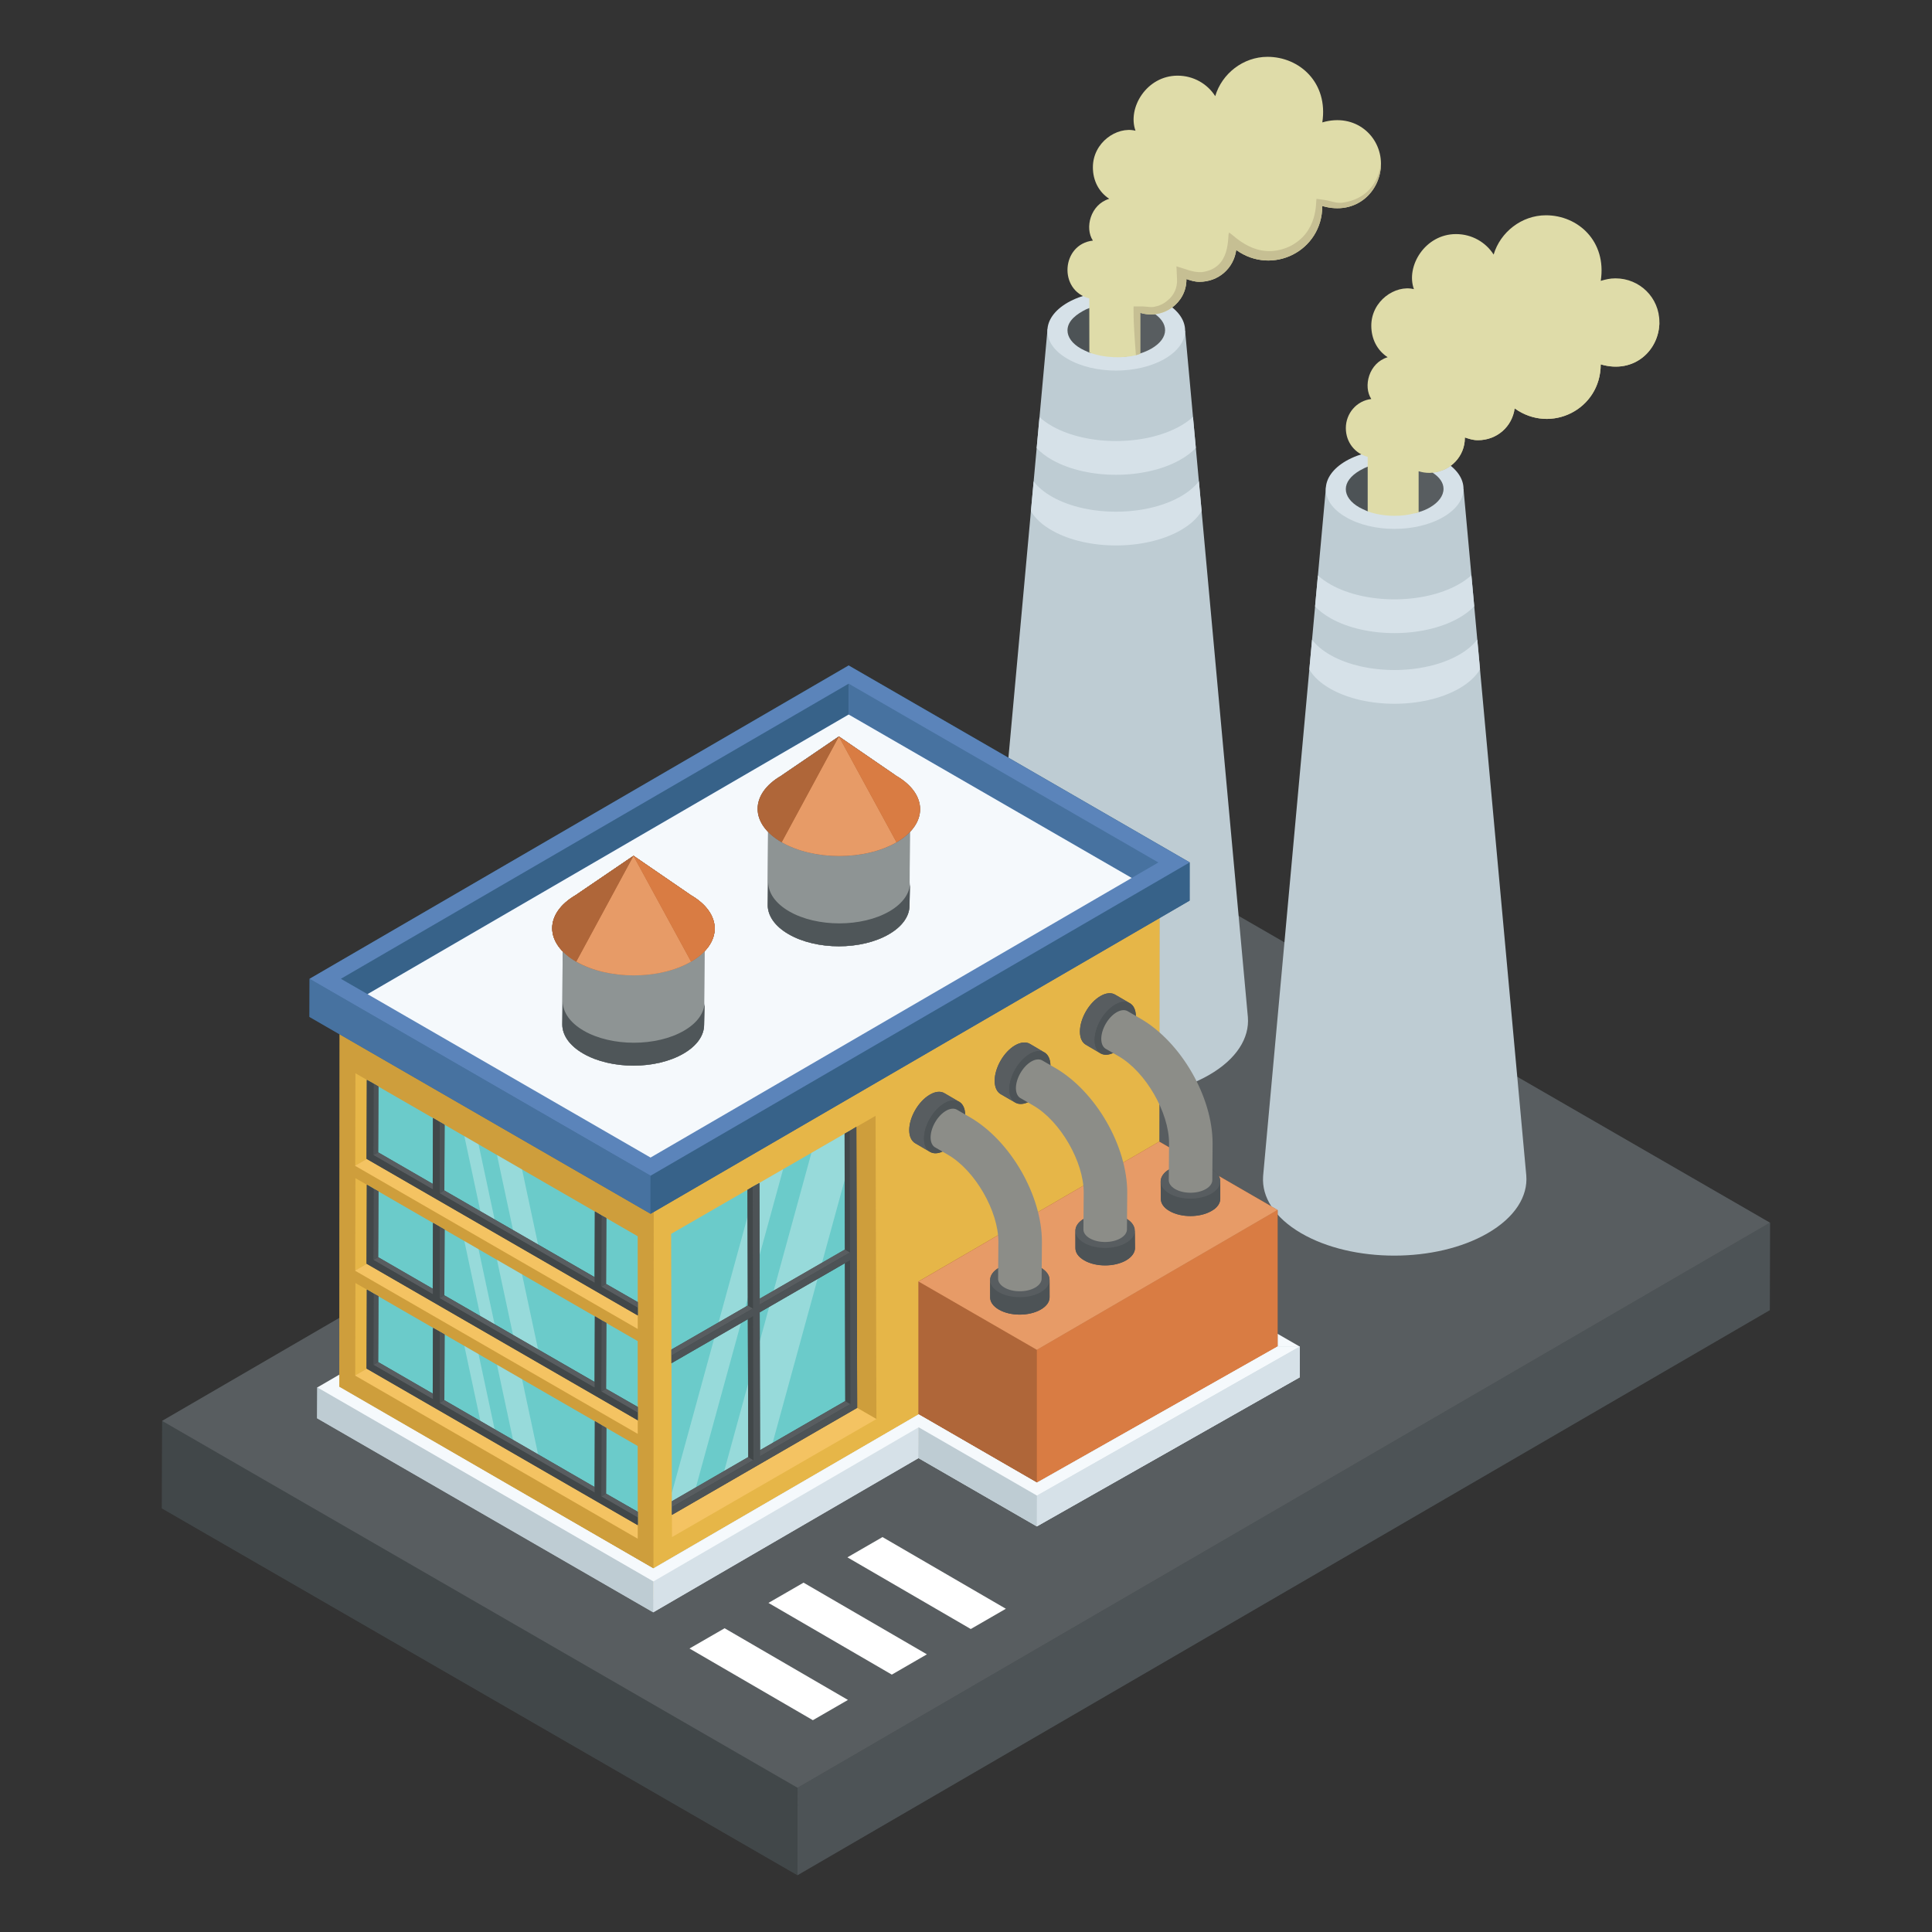 <?xml version="1.0" encoding="UTF-8"?>
<svg xmlns="http://www.w3.org/2000/svg" id="industrial-plant" viewBox="0 0 68 68">
  <rect x="0" y="0" width="68" height="68" fill="#333333" stroke="none"/>
  <g id="_x34_4_1_">
    <g id="_x34_7">
      <polygon fill="#414749" points="62.3 43.04 62.29 46.11 28.07 66 5.7 53.09 5.71 50.01 39.93 30.12"></polygon>
      <polygon fill="#4d5356" points="62.296 43.035 62.291 46.112 28.067 66 28.072 62.924"></polygon>
      <polygon fill="#414749" points="28.072 62.924 28.067 66 5.702 53.087 5.707 50.011"></polygon>
      <polygon fill="#585d60" points="62.296 43.035 28.072 62.924 5.707 50.011 39.93 30.123"></polygon>
      <path fill="#beccd3" d="M36.001,37.834c1.805,1.049,4.74,1.049,6.557,0c0.969-0.559,1.424-1.304,1.363-2.036l-2.209-24.159l-4.842-0.057l-2.21,24.222l-0.001,0.015l-0.001,0.015h0C34.607,36.555,35.054,37.284,36.001,37.834z"></path>
      <path fill="#d6e1e8" d="M40.998,12.627c-0.955,0.555-2.484,0.555-3.429,0c-0.945-0.545-0.935-1.432,0.01-1.977c0.955-0.545,2.484-0.545,3.429,0C41.953,11.195,41.943,12.081,40.998,12.627z"></path>
      <path fill="#585d60" d="M40.535,10.978c0.633,0.368,0.63,0.922-0.008,1.291c-0.329,0.19-0.769,0.295-1.237,0.296v-1.883C39.492,10.705,40.01,10.672,40.535,10.978z"></path>
      <path fill="#d6e1e8" d="M36.487 15.772c.144.152.33.296.56.424 1.231.687 3.232.687 4.47 0 .235-.13.426-.275.572-.43l-.1-1.091c-.13.119-.287.231-.472.333-1.238.687-3.24.687-4.47 0-.18-.101-.333-.21-.46-.326L36.487 15.772zM36.285 17.992c.148.253.403.491.763.691 1.231.687 3.232.687 4.47 0 .366-.203.624-.442.775-.697l-.096-1.048c-.155.202-.381.392-.679.557-1.238.687-3.24.687-4.47 0-.292-.163-.514-.35-.667-.55L36.285 17.992z"></path>
      <path fill="#beccd3" d="M45.8,43.407c1.805,1.049,4.74,1.049,6.557,0c0.969-0.559,1.424-1.304,1.363-2.036l-2.209-24.159l-4.842-0.057l-2.21,24.222l-0.001,0.015l-0.001,0.015h0C44.406,42.128,44.853,42.857,45.8,43.407z"></path>
      <path fill="#d6e1e8" d="M50.797,18.199c-0.955,0.555-2.484,0.555-3.429,0c-0.945-0.545-0.935-1.432,0.01-1.977c0.955-0.545,2.484-0.545,3.429,0C51.752,16.768,51.742,17.654,50.797,18.199z"></path>
      <path fill="#d6e1e8" d="M46.286 21.344c.144.152.33.296.56.424 1.231.687 3.232.687 4.47 0 .235-.13.426-.275.572-.43l-.1-1.091c-.13.119-.287.231-.472.333-1.238.687-3.24.687-4.47 0-.18-.101-.333-.21-.46-.326L46.286 21.344zM46.084 23.564c.148.253.403.491.763.691 1.231.687 3.232.687 4.47 0 .366-.203.624-.442.775-.697l-.096-1.048c-.155.202-.381.392-.679.557-1.238.687-3.24.687-4.47 0-.292-.163-.514-.35-.667-.55L46.084 23.564z"></path>
      <path fill="#c6bf93" d="M58.405,11.335c0,0.983-0.879,1.84-2.065,1.49c0,1.585-1.756,2.464-3.029,1.549c-0.088,0.643-0.623,1.12-1.295,1.12c-0.175,0-0.312-0.049-0.458-0.097v0.019c0,0.643-0.506,1.169-1.14,1.218c-0.039,0.01-0.068,0.01-0.107,0.01c-0.136,0-0.253-0.02-0.38-0.058v1.442c-0.049,0.019-0.097,0.029-0.146,0.039c-0.039-0.497-0.068-0.984-0.088-1.481v-0.224h0.321c0.156,0,0.302,0.049,0.458,0c0.146-0.029,0.282-0.097,0.399-0.195c0.511-0.389,0.308-0.95,0.331-1.218c0.497,0.144,0.827,0.347,1.315,0.068c0.244-0.146,0.409-0.409,0.458-0.682l0.078-0.575c0.167,0.079,0.95,1.016,2.114,0.497c1.036-0.499,0.934-1.585,0.964-1.685l0.273,0.039c0.214,0.029,0.419,0.127,0.643,0.097c0.214-0.029,0.438-0.088,0.623-0.205C58.073,12.28,58.336,11.832,58.405,11.335z"></path>
      <polygon fill="#f5f9fc" points="13.777 47.771 11.947 48.834 22.993 55.212 32.33 49.785 32.723 50.012 22.995 55.665 11.165 48.835 13.385 47.544"></polygon>
      <polygon fill="#bf7d5a" points="13.777 47.771 13.774 48.852 11.944 49.916 11.947 48.834"></polygon>
      <polygon fill="#ce9e3c" points="23.005 41.012 11.957 34.634 11.944 49.915 22.992 56.293 40.798 45.946 40.811 30.665"></polygon>
      <polygon fill="#e6b648" points="40.811 30.665 40.798 45.946 22.992 56.293 23.005 41.012"></polygon>
      <polygon fill="#ce9e3c" points="23.005 41.012 22.992 56.293 11.944 49.915 11.957 34.634"></polygon>
      <polygon fill="#376289" points="41.87 30.35 41.87 31.7 22.9 42.72 10.89 35.79 10.9 34.45 29.87 23.42"></polygon>
      <polygon fill="#4772a0" points="10.894 35.793 10.895 34.451 22.898 41.381 22.897 42.722"></polygon>
      <polygon fill="#376289" points="41.872 30.354 41.871 31.696 22.897 42.722 22.898 41.381"></polygon>
      <polygon fill="#5b84ba" points="41.872 30.354 22.898 41.381 10.895 34.451 29.87 23.424"></polygon>
      <polygon fill="#376289" points="11.998 34.45 12.936 34.991 29.871 25.15 29.871 24.063"></polygon>
      <polygon fill="#4772a0" points="29.871 24.063 29.871 25.15 39.832 30.901 40.77 30.356"></polygon>
      <polygon fill="#f5f9fc" points="12.936 34.991 22.897 40.742 39.832 30.901 29.871 25.15"></polygon>
      <polygon fill="#f5f9fc" points="45.747 47.396 36.497 52.643 31.949 50.017 32.339 49.791 36.494 52.19 44.965 47.396 43.488 46.543 43.878 46.317"></polygon>
      <polygon fill="#4772a0" points="44.965 47.38 44.962 48.461 43.485 47.608 43.488 46.527"></polygon>
      <polygon fill="#af6639" points="44.97 42.59 44.97 48.35 36.49 53.27 32.33 50.87 32.33 45.1 40.8 40.18"></polygon>
      <polygon fill="#af6639" points="32.33 50.866 32.33 45.105 36.494 47.509 36.494 53.27"></polygon>
      <polygon fill="#d97c43" points="44.965 42.586 44.965 48.348 36.494 53.27 36.494 47.509"></polygon>
      <polygon fill="#e79b67" points="44.965 42.586 36.494 47.509 32.33 45.105 40.801 40.182"></polygon>
      <g>
        <path fill="#4d5356" d="M42.95 41.58v.61c0 .16-.1.32-.31.43-.41.24-1.07.24-1.48 0-.2-.11-.3-.27-.3-.42l-.01-.61c0-.16.1-.32.31-.44.41-.23 1.08-.23 1.48 0C42.85 41.27 42.95 41.42 42.95 41.58zM39.98 35.77c0 .46-.32 1.02-.73 1.25-.2.12-.38.13-.51.06l-.52-.31c-.13-.07-.21-.23-.21-.46 0-.46.32-1.02.72-1.25.2-.12.39-.13.52-.05l.48.28c.01.01.02.01.02.01C39.89 35.37 39.98 35.53 39.98 35.77z"></path>
        <g>
          <path fill="#4d5356" d="M39.95 43.93c0 .15-.11.31-.31.43-.41.24-1.08.24-1.48 0-.21-.12-.31-.27-.31-.43v-.61c0-.16.1-.31.31-.43.41-.24 1.07-.24 1.48 0 .21.12.3.29.29.44 0 0 .01-.01.01-.02v.06L39.95 43.93zM36.94 45.05v.61c0 .16-.1.31-.31.43-.41.24-1.07.24-1.48 0-.2-.12-.3-.27-.3-.42v-.61c0-.16.1-.32.31-.44.41-.23 1.07-.23 1.48 0C36.84 44.74 36.94 44.89 36.94 45.05zM33.97 39.24c0 .46-.32 1.02-.72 1.25-.2.12-.38.13-.52.05l-.51-.3c-.13-.07-.22-.23-.22-.46 0-.46.33-1.02.73-1.25.2-.12.38-.13.51-.05l.48.28C33.87 38.82 33.97 38.99 33.97 39.24zM35.22 38.51c-.13-.08-.21-.24-.21-.47 0-.46.32-1.02.72-1.25.2-.11.38-.13.52-.05l.47.28c.01 0 .01.01.02.01.14.07.23.24.23.48.01.46-.32 1.02-.72 1.25-.2.11-.38.12-.51.05L35.22 38.51z"></path>
        </g>
        <g>
          <path fill="#585d60" d="M38.01,36.309c0.001,0.229,0.081,0.389,0.211,0.465l0.518,0.301c-0.13-0.076-0.211-0.236-0.212-0.465c-0.001-0.46,0.322-1.02,0.722-1.251c0.201-0.117,0.384-0.127,0.516-0.051l-0.517-0.301c-0.132-0.077-0.314-0.066-0.516,0.051C38.332,35.29,38.009,35.849,38.01,36.309z"></path>
          <path fill="#4d5356" d="M39.25,35.359c-0.4,0.231-0.724,0.791-0.722,1.251c0.001,0.46,0.327,0.646,0.727,0.414c0.401-0.231,0.724-0.791,0.722-1.251C39.976,35.313,39.65,35.128,39.25,35.359z"></path>
        </g>
        <g>
          <path fill="#4d5356" d="M40.854,41.586l0.002,0.613c0,0.154,0.102,0.308,0.304,0.425c0.408,0.237,1.07,0.237,1.48,0c0.206-0.119,0.309-0.275,0.309-0.431l-0.002-0.613c0,0.156-0.103,0.312-0.309,0.431c-0.41,0.237-1.072,0.237-1.48-0C40.956,41.894,40.854,41.74,40.854,41.586z"></path>
          <path fill="#585d60" d="M41.163,41.154c-0.41,0.237-0.412,0.62-0.005,0.857c0.408,0.237,1.07,0.237,1.48,0c0.41-0.237,0.412-0.62,0.005-0.857C42.235,40.918,41.573,40.918,41.163,41.154z"></path>
        </g>
        <g>
          <path fill="#585d60" d="M35.007,38.043c0.001,0.229,0.081,0.389,0.211,0.465l0.518,0.301c-0.13-0.076-0.211-0.236-0.212-0.465c-0.001-0.46,0.322-1.02,0.722-1.251c0.201-0.117,0.384-0.127,0.516-0.051l-0.517-0.301c-0.132-0.077-0.314-0.066-0.516,0.051C35.329,37.023,35.006,37.583,35.007,38.043z"></path>
          <path fill="#4d5356" d="M36.247,37.093c-0.4,0.231-0.724,0.791-0.722,1.251c0.001,0.46,0.327,0.646,0.727,0.414c0.401-0.231,0.724-0.791,0.722-1.251C36.973,37.047,36.647,36.862,36.247,37.093z"></path>
        </g>
        <g>
          <path fill="#4d5356" d="M37.851,43.32l0.002,0.613c0,0.154,0.102,0.308,0.304,0.425c0.408,0.237,1.07,0.237,1.48,0c0.206-0.119,0.309-0.275,0.309-0.431l-0.002-0.613c0,0.156-0.103,0.312-0.309,0.431c-0.41,0.237-1.072,0.237-1.48-0C37.953,43.628,37.851,43.474,37.851,43.32z"></path>
          <path fill="#585d60" d="M38.16,42.888c-0.41,0.237-0.412,0.62-0.005,0.857c0.408,0.237,1.07,0.237,1.48,0c0.41-0.237,0.412-0.62,0.005-0.857C39.232,42.651,38.57,42.651,38.16,42.888z"></path>
        </g>
        <g>
          <path fill="#585d60" d="M32.004,39.777c0.001,0.229,0.081,0.389,0.211,0.465l0.518,0.301c-0.13-0.076-0.211-0.236-0.212-0.465c-0.001-0.46,0.322-1.02,0.722-1.251c0.201-0.117,0.384-0.127,0.516-0.051l-0.517-0.301c-0.132-0.077-0.314-0.066-0.516,0.051C32.326,38.757,32.002,39.317,32.004,39.777z"></path>
          <path fill="#4d5356" d="M33.244,38.827c-0.4,0.231-0.724,0.791-0.722,1.251c0.001,0.46,0.327,0.646,0.727,0.414c0.401-0.231,0.724-0.791,0.722-1.251C33.969,38.781,33.644,38.596,33.244,38.827z"></path>
        </g>
        <g>
          <path fill="#4d5356" d="M34.848,45.054l0.002,0.613c0,0.154,0.102,0.308,0.304,0.425c0.408,0.237,1.07,0.237,1.48,0c0.206-0.119,0.309-0.275,0.309-0.431l-0.002-0.613c0,0.156-0.103,0.312-0.309,0.431c-0.41,0.237-1.072,0.237-1.48-0C34.95,45.362,34.848,45.208,34.848,45.054z"></path>
          <path fill="#585d60" d="M35.157,44.622c-0.41,0.237-0.412,0.62-0.005,0.857c0.408,0.237,1.07,0.237,1.48,0c0.41-0.237,0.412-0.62,0.005-0.857C36.229,44.385,35.567,44.385,35.157,44.622z"></path>
          <path fill="#8c8d88" d="M38.761 36.567c.001.164.056.281.146.341l.028.016.441.255c.947.547 1.774 1.979 1.771 3.065l-.01 1.278c-.007.118.067.237.222.328.298.174.784.174 1.084 0.0.15-.087.226-.201.226-.314v-.001l.01-1.286c.005-1.642-1.11-3.573-2.538-4.397l-.439-.254L39.676 35.583c-.098-.049-.229-.038-.373.045C39.002 35.802 38.76 36.222 38.761 36.567zM35.757 38.301c.001.164.056.281.146.341l.028.016.441.255c.947.547 1.774 1.979 1.771 3.065l-.01 1.278c-.007.118.067.237.222.328.298.174.784.174 1.084 0.0.15-.087.226-.201.226-.314v-.001l.01-1.286c.005-1.642-1.11-3.573-2.538-4.397l-.439-.254-.026-.015c-.098-.049-.229-.038-.373.045C35.999 37.536 35.757 37.956 35.757 38.301zM32.754 40.035c.001.164.056.281.146.341l.028.016.441.255c.947.547 1.774 1.979 1.771 3.065l-.01 1.278c-.007.118.067.237.222.328.298.174.784.174 1.084 0.0.15-.087.226-.201.226-.314v-.001l.01-1.286c.005-1.642-1.11-3.573-2.538-4.397l-.439-.254-.026-.015c-.098-.049-.229-.038-.373.045C32.996 39.27 32.754 39.69 32.754 40.035z"></path>
        </g>
      </g>
      <g>
        <polygon fill="#d6e1e8" points="45.75 47.4 45.74 48.48 36.49 53.72 32.33 51.32 32.33 50.24 23 55.66 11.17 48.83 11.95 48.83 22.99 55.21 32.33 49.79 32.72 50.01 36.49 52.19 44.97 47.4"></polygon>
        <polygon fill="#beccd3" points="36.497 52.643 32.332 50.238 32.332 50.238 32.329 51.32 36.494 53.724"></polygon>
        <polygon fill="#f5f9fc" points="45.747 47.396 36.497 52.643 32.332 50.238 22.995 55.665 11.165 48.835 11.947 48.835 22.993 55.212 32.33 49.786 32.722 50.012 32.722 50.012 36.494 52.19 44.965 47.396"></polygon>
        <polygon fill="#d6e1e8" points="45.747 47.396 45.744 48.477 36.494 53.724 36.497 52.643"></polygon>
        <polygon fill="#beccd3" points="45.75 47.4 36.5 52.64 32.33 50.24 23 55.66 22.99 56.75 11.16 49.92 11.17 48.83 11.95 48.83 22.99 55.21 32.33 49.79 32.72 50.01 36.49 52.19 44.97 47.4"></polygon>
        <polygon fill="#beccd3" points="22.995 55.665 22.992 56.746 11.162 49.916 11.165 48.835"></polygon>
        <polygon fill="#d6e1e8" points="45.75 47.4 36.5 52.64 32.33 50.24 32.33 51.32 22.99 56.75 23 55.66 11.17 48.83 11.95 48.83 22.99 55.21 32.33 49.79 32.72 50.01 36.49 52.19 44.97 47.4"></polygon>
        <polygon fill="#d6e1e8" points="22.995 55.665 22.992 56.746 32.329 51.32 32.329 51.32 32.332 50.238"></polygon>
      </g>
      <polygon fill="#6bcbca" points="30.042 39.721 23.622 43.428 23.649 53.206 30.07 49.499"></polygon>
      <polygon fill="#ce9e3c" points="30.847 49.946 30.817 39.274 30.042 39.721 30.07 49.497 30.847 49.946"></polygon>
      <polygon fill="#f4c362" points="30.07 49.497 30.07 49.499 23.649 53.206 23.652 54.1 30.847 49.946"></polygon>
      <g opacity=".3">
        <polygon fill="#fff" points="27.563 41.153 24.374 52.787 23.649 53.206 23.648 52.542 26.62 41.697"></polygon>
        <polygon fill="#fff" points="30.044 40.386 27.072 51.23 25.37 52.212 28.559 40.578 30.042 39.721"></polygon>
      </g>
      <path fill="#414749" d="M23.65,53.32l6.52-3.77l-0.03-9.89l-0.1,0.06l-0.13,0.08l-0.18,0.1l0.01,4.08l-3,1.73l-0.01-4.07l-0.24,0.13l-0.18,0.11l0.01,4.07L23.63,47.5v0.48l2.69-1.55l0.02,4.85l-2.69,1.56V53.32z M29.74,44.46l0.01,4.85l-3,1.73l-0.01-4.85L29.74,44.46z"></path>
      <g>
        <g>
          <polygon fill="#585d60" points="26.754 51.255 26.572 51.149 29.752 49.313 29.934 49.419"></polygon>
          <polygon fill="#414749" points="29.934 49.419 29.752 49.313 29.738 44.247 29.919 44.353"></polygon>
          <polygon fill="#585d60" points="26.518 51.391 23.649 53.047 23.648 52.837 26.337 51.285"></polygon>
          <polygon fill="#414749" points="26.518 51.39 26.337 51.285 26.322 46.219 26.504 46.325"></polygon>
          <polygon fill="#585d60" points="26.739 45.919 26.557 45.813 29.737 43.977 29.919 44.083"></polygon>
          <polygon fill="#414749" points="29.919 44.083 29.737 43.977 29.725 39.905 29.907 39.8"></polygon>
          <polygon fill="#585d60" points="26.503 46.055 23.634 47.711 23.633 47.501 26.322 45.949"></polygon>
          <polygon fill="#414749" points="26.503 46.055 26.322 45.949 26.31 41.876 26.491 41.772"></polygon>
          <path fill="#4d5356" d="M30.142,39.664l-0.099,0.057l-0.136,0.078l0.012,4.283l-3.18,1.836l-0.001-0.21l-0.011-4.073l-0.235,0.136l0.012,4.283l-2.869,1.657l0.001,0.27l2.688-1.552l0.181-0.105l0.014,5.066l-2.869,1.657l0,0.159l0,0.111l6.518-3.763l0.001-0.001L30.142,39.664z M29.738,44.458l0.181-0.105l0.014,5.066l-3.18,1.836l-0.001-0.21l-0.014-4.855L29.738,44.458z"></path>
        </g>
      </g>
      <g>
        <polygon fill="#6bcbca" points="12.948 38.029 12.942 40.771 22.446 46.258 22.445 43.512"></polygon>
        <polygon fill="#e6b648" points="12.948 38.029 12.51 37.775 12.503 41.024 12.942 40.769"></polygon>
        <polygon fill="#f4c362" points="12.942 40.769 12.503 41.024 12.503 41.035 22.446 46.775 22.446 46.258 12.942 40.771"></polygon>
        <g opacity=".3">
          <polygon fill="#fff" points="17.513 43.41 17.012 43.12 16.344 39.989 16.844 40.278"></polygon>
          <polygon fill="#fff" points="19.043 44.293 18.162 43.784 17.493 40.653 18.374 41.161"></polygon>
        </g>
        <polygon fill="#414749" points="22.45 45.83 22.45 46.3 12.91 40.79 12.9 40.79 12.91 38.01 12.95 38.03 13.15 38.14 13.32 38.24 13.31 40.56 15.23 41.67 15.24 39.35 15.48 39.49 15.65 39.59 15.64 41.9 20.93 44.95 20.94 42.64 21.17 42.78 21.34 42.87 21.33 45.19"></polygon>
        <g>
          <polygon fill="#585d60" points="13.141 40.655 13.31 40.557 15.403 41.766 15.234 41.864"></polygon>
          <polygon fill="#4d5356" points="13.316 38.241 13.309 40.557 13.141 40.655 13.148 38.144"></polygon>
          <polygon fill="#4d5356" points="15.645 39.586 15.638 41.901 15.47 41.999 15.477 39.488"></polygon>
          <polygon fill="#585d60" points="15.469 41.999 15.638 41.901 21.097 45.053 20.928 45.151"></polygon>
          <polygon fill="#585d60" points="21.332 45.188 22.446 45.832 22.446 46.027 21.163 45.287"></polygon>
          <polygon fill="#4d5356" points="21.339 42.873 21.332 45.188 21.163 45.287 21.171 42.776"></polygon>
          <path fill="#414749" d="M21.163,45.287l0.007-2.511l-0.235-0.136l-0.007,2.316l-0,0.195l-5.458-3.151l0.007-2.511l-0.235-0.136l-0.007,2.316l-0,0.195l-2.094-1.209l0.007-2.511l-0.2-0.115l-0.035-0.021l-0.008,2.782l0.001,0.001l9.539,5.507v-0.27L21.163,45.287z"></path>
        </g>
        <g>
          <polygon fill="#6bcbca" points="12.948 41.72 12.942 44.462 22.446 49.949 22.445 47.203"></polygon>
          <polygon fill="#e6b648" points="12.948 41.72 12.51 41.467 12.503 44.716 12.942 44.461"></polygon>
          <polygon fill="#f4c362" points="12.942 44.461 12.503 44.716 12.503 44.727 22.446 50.467 22.446 49.949 12.942 44.462"></polygon>
          <g opacity=".3">
            <polygon fill="#fff" points="17.513 47.101 17.012 46.812 16.344 43.681 16.844 43.969"></polygon>
            <polygon fill="#fff" points="19.043 47.984 18.162 47.476 17.493 44.344 18.374 44.853"></polygon>
          </g>
          <polygon fill="#414749" points="22.45 49.52 22.45 49.99 12.91 44.48 12.9 44.48 12.91 41.7 12.95 41.72 13.15 41.84 13.32 41.93 13.31 44.25 15.23 45.36 15.24 43.04 15.48 43.18 15.65 43.28 15.64 45.59 20.93 48.64 20.94 46.33 21.17 46.47 21.34 46.56 21.33 48.88"></polygon>
          <g>
            <polygon fill="#585d60" points="13.141 44.346 13.31 44.248 15.403 45.457 15.234 45.555"></polygon>
            <polygon fill="#4d5356" points="13.316 41.933 13.309 44.248 13.141 44.346 13.148 41.835"></polygon>
            <polygon fill="#4d5356" points="15.645 43.277 15.638 45.593 15.47 45.691 15.477 43.18"></polygon>
            <polygon fill="#585d60" points="15.469 45.691 15.638 45.593 21.097 48.744 20.928 48.842"></polygon>
            <polygon fill="#585d60" points="21.332 48.88 22.446 49.523 22.446 49.719 21.163 48.978"></polygon>
            <polygon fill="#4d5356" points="21.339 46.564 21.332 48.88 21.163 48.978 21.171 46.467"></polygon>
            <path fill="#414749" d="M21.163,48.978l0.007-2.511l-0.235-0.136l-0.007,2.316l-0,0.195l-5.458-3.151l0.007-2.511l-0.235-0.136L15.235,45.36l-0,0.195l-2.094-1.209l0.007-2.511l-0.2-0.115l-0.035-0.021l-0.008,2.782l0.001,0.001l9.539,5.507V49.719L21.163,48.978z"></path>
          </g>
        </g>
        <g>
          <polygon fill="#6bcbca" points="12.948 45.412 12.942 48.154 22.446 53.641 22.445 50.895"></polygon>
          <polygon fill="#e6b648" points="12.948 45.412 12.51 45.158 12.503 48.407 12.942 48.152"></polygon>
          <polygon fill="#f4c362" points="12.942 48.152 12.503 48.407 12.503 48.418 22.446 54.158 22.446 53.641 12.942 48.154"></polygon>
          <g opacity=".3">
            <polygon fill="#fff" points="17.513 50.793 17.012 50.503 16.344 47.372 16.844 47.661"></polygon>
            <polygon fill="#fff" points="19.043 51.676 18.162 51.167 17.493 48.036 18.374 48.544"></polygon>
          </g>
          <polygon fill="#414749" points="22.45 53.21 22.45 53.68 12.91 48.17 12.9 48.17 12.91 45.39 12.95 45.41 13.15 45.53 13.32 45.62 13.31 47.94 15.23 49.05 15.24 46.74 15.48 46.87 15.65 46.97 15.64 49.28 20.93 52.34 20.94 50.02 21.17 50.16 21.34 50.26 21.33 52.57"></polygon>
          <g>
            <polygon fill="#585d60" points="13.141 48.038 13.31 47.94 15.403 49.149 15.234 49.247"></polygon>
            <polygon fill="#4d5356" points="13.316 45.624 13.309 47.94 13.141 48.038 13.148 45.527"></polygon>
            <polygon fill="#4d5356" points="15.645 46.969 15.638 49.284 15.47 49.382 15.477 46.871"></polygon>
            <polygon fill="#585d60" points="15.469 49.382 15.638 49.284 21.097 52.436 20.928 52.534"></polygon>
            <polygon fill="#585d60" points="21.332 52.571 22.446 53.215 22.446 53.41 21.163 52.67"></polygon>
            <polygon fill="#4d5356" points="21.339 50.256 21.332 52.571 21.163 52.67 21.171 50.159"></polygon>
            <path fill="#414749" d="M21.163,52.67l0.007-2.511l-0.235-0.136l-0.007,2.316l-0,0.195l-5.458-3.151l0.007-2.511l-0.235-0.136l-0.007,2.316l-0,0.195l-2.094-1.209l0.007-2.511l-0.2-0.115l-0.035-0.021l-0.008,2.782l0.001,0.001l9.539,5.507v-0.27L21.163,52.67z"></path>
          </g>
        </g>
      </g>
      <g>
        <path fill="#4f5659" d="M24.78,35.42c0.02-0.05,0.02-0.11,0.02-0.16l-0.02,0.81c0,0.37-0.24,0.73-0.72,1.01c-0.97,0.57-2.55,0.57-3.53,0c-0.49-0.28-0.74-0.65-0.74-1.02l0.02-3.67c0,0.37,0.24,0.75,0.74,1.03c0.97,0.57,2.55,0.57,3.53,0c0.48-0.28,0.72-0.65,0.72-1.01L24.78,35.42z"></path>
        <path fill="#f3f1fc" d="M24.064,31.377c0.976,0.564,0.983,1.479,0.011,2.043c-0.973,0.565-2.552,0.564-3.529,0.001c-0.978-0.564-0.984-1.48-0.012-2.045C21.506,30.812,23.086,30.813,24.064,31.377z"></path>
        <path fill="#19233a" d="M24.31,31.505l-2.014-1.381l-2.029,1.381C21.38,30.857,23.191,30.859,24.31,31.505z"></path>
        <path fill="#4772a0" d="M24.326,33.848c-1.114,0.645-2.923,0.645-4.045-0.003c-1.119-0.645-1.127-1.695-0.013-2.342l2.028-1.38l2.014,1.383C25.431,32.15,25.437,33.2,24.326,33.848z"></path>
        <path fill="#af6639" d="M24.32,33.85c-1.11,0.64-2.92,0.64-4.04,0C19.16,33.2,19.15,32.15,20.27,31.5l2.03-1.38L24.31,31.5C25.43,32.15,25.44,33.2,24.32,33.85z"></path>
        <path fill="#e79b67" d="M22.296,30.123l2.029,3.723c-1.113,0.647-2.923,0.646-4.043-0.001L22.296,30.123z"></path>
        <path fill="#af6639" d="M22.296,30.123l-2.014,3.723c-1.119-0.646-1.127-1.695-0.014-2.342L22.296,30.123z"></path>
        <path fill="#d97c43" d="M24.31,31.505c1.12,0.647,1.127,1.695,0.014,2.342l-2.029-3.723L24.31,31.505z"></path>
        <g>
          <path fill="#4f5659" d="M32.03,28.2l-0.02,3.03v0.64c0,0.37-0.24,0.73-0.72,1.01c-0.97,0.57-2.55,0.57-3.53,0c-0.49-0.28-0.74-0.65-0.74-1.03l0.02-3.66c0,0.37,0.24,0.75,0.74,1.03c0.97,0.56,2.55,0.56,3.53,0C31.79,28.94,32.03,28.57,32.03,28.2z"></path>
          <path fill="#4f5659" d="M32.03,31.06l-0.02,0.81v-0.64C32.02,31.17,32.03,31.12,32.03,31.06z"></path>
          <path fill="#8e9494" d="M24.8,32.406l-0.017,3.663c-0.001,0.367-0.242,0.734-0.725,1.014c-0.973,0.565-2.552,0.564-3.529,0.001c-0.492-0.284-0.738-0.657-0.737-1.03L19.809,32.392c-0.001,0.372,0.245,0.745,0.737,1.03c0.976,0.564,2.556,0.564,3.529-0.001C24.558,33.14,24.799,32.774,24.8,32.406z"></path>
          <path fill="#af6639" d="M24.32,33.85c-1.11,0.64-2.92,0.64-4.04,0C19.16,33.2,19.15,32.15,20.27,31.5l2.03-1.38L24.31,31.5C25.43,32.15,25.44,33.2,24.32,33.85z"></path>
          <path fill="#e79b67" d="M22.296,30.123l2.029,3.723c-1.113,0.647-2.923,0.646-4.043-0.001L22.296,30.123z"></path>
          <path fill="#af6639" d="M22.296,30.123l-2.014,3.723c-1.119-0.646-1.127-1.695-0.014-2.342L22.296,30.123z"></path>
          <path fill="#d97c43" d="M24.31,31.505c1.12,0.647,1.127,1.695,0.014,2.342l-2.029-3.723L24.31,31.505z"></path>
          <path fill="#4f5659" d="M24.8,35.263l-0.017,0.806c-0.001,0.367-0.242,0.734-0.725,1.014c-0.973,0.565-2.552,0.564-3.529,0.001c-0.492-0.284-0.738-0.657-0.737-1.03l0.017-0.806c-0.001,0.372,0.245,0.745,0.737,1.03c0.976,0.564,2.556,0.564,3.529-0.001C24.558,35.997,24.799,35.63,24.8,35.263z"></path>
          <path fill="#8e9494" d="M32.03,28.205l-0.017,3.663c-0.001,0.367-0.242,0.734-0.725,1.014c-0.973,0.565-2.552,0.564-3.529,0.001c-0.492-0.284-0.738-0.657-0.737-1.03l0.017-3.663c-0.001,0.372,0.245,0.745,0.737,1.03c0.976,0.564,2.556,0.564,3.529-0.001C31.787,28.939,32.029,28.572,32.03,28.205z"></path>
          <path fill="#4f5659" d="M32.03,31.062l-0.017,0.806c-0.001,0.367-0.242,0.734-0.725,1.014c-0.973,0.565-2.552,0.564-3.529,0.001c-0.492-0.284-0.738-0.657-0.737-1.03l0.017-0.806c-0.001,0.372,0.245,0.745,0.737,1.03c0.976,0.564,2.556,0.564,3.529-0.001C31.787,31.796,32.029,31.429,32.03,31.062z"></path>
          <path fill="#f3f1fc" d="M31.294,27.176c0.976,0.564,0.983,1.479,0.011,2.043c-0.973,0.565-2.552,0.564-3.529,0.001c-0.978-0.564-0.984-1.48-0.012-2.045C28.736,26.611,30.316,26.612,31.294,27.176z"></path>
          <path fill="#19233a" d="M31.54,27.303L29.526,25.922l-2.029,1.381C28.609,26.656,30.421,26.657,31.54,27.303z"></path>
          <path fill="#4772a0" d="M31.555,29.646c-1.114,0.645-2.923,0.645-4.045-0.003c-1.119-0.645-1.127-1.695-0.013-2.342l2.028-1.38l2.014,1.383C32.661,27.949,32.666,28.999,31.555,29.646z"></path>
          <path fill="#af6639" d="M31.55,29.65c-1.11,0.64-2.92,0.64-4.04-0.01C26.39,29,26.38,27.95,27.5,27.3l2.03-1.38l2.01,1.38C32.66,27.95,32.67,29,31.55,29.65z"></path>
          <path fill="#e79b67" d="M29.526,25.922l2.029,3.723c-1.113,0.647-2.923,0.646-4.043-0.001L29.526,25.922z"></path>
          <path fill="#af6639" d="M29.526,25.922l-2.014,3.723c-1.119-0.646-1.127-1.695-0.014-2.342L29.526,25.922z"></path>
          <path fill="#d97c43" d="M31.54,27.303c1.12,0.647,1.127,1.695,0.014,2.342L29.526,25.922L31.54,27.303z"></path>
        </g>
      </g>
      <g>
        <polygon fill="#fff" points="24.268 58.022 28.61 60.545 29.845 59.832 25.504 57.309"></polygon>
        <polygon fill="#fff" points="27.047 56.417 31.389 58.941 32.624 58.227 28.282 55.704"></polygon>
        <polygon fill="#fff" points="29.826 54.813 34.168 57.336 35.403 56.623 31.061 54.1"></polygon>
      </g>
      <g>
        <polygon fill="#beccd3" points="36.497 52.643 32.332 50.238 32.332 50.238 32.329 51.32 36.494 53.724"></polygon>
      </g>
      <g>
        <polygon fill="#f5f9fc" points="45.752 47.391 36.501 52.638 32.337 50.234 23 55.66 11.17 48.83 11.948 48.813 22.998 55.207 32.335 49.781 32.727 50.007 32.726 50.008 36.499 52.186 44.97 47.391"></polygon>
      </g>
      <g>
        <polygon fill="#d6e1e8" points="45.747 47.396 45.744 48.477 36.494 53.724 36.497 52.643"></polygon>
      </g>
    </g>
    <path fill="#585d60" d="M50.807,17.206c0,0.244-0.175,0.477-0.477,0.653c-0.117,0.068-0.253,0.127-0.399,0.166c-0.088-0.144-0.12-0.144-0.152-0.061c-0.195-0.243-0.438-0.163-0.691-0.016l0.005-1.676c0.244,0,0.477,0.029,0.682,0.088c0.058,0.01,0.107,0.019,0.156,0.039c0.146,0.039,0.282,0.097,0.399,0.166c0.029,0.02,0.058,0.039,0.088,0.068C50.671,16.797,50.807,16.992,50.807,17.206z"></path>
    <path fill="#4d5356" d="M49.093,16.271l-0.005,1.795c-0.01,0,0,0,0,0c-0.304-0.078-0.628-0.054-0.911-0.061c-0.01,0-0.029-0.01-0.039-0.01c-0.019-0.01-0.039-0.01-0.049-0.019c-0.088-0.039-0.175-0.078-0.244-0.117c-0.312-0.175-0.477-0.409-0.477-0.643c0-0.244,0.175-0.468,0.487-0.653c0.049-0.029,0.107-0.058,0.166-0.088c0.039-0.019,0.078-0.029,0.117-0.049c0.039-0.01,0.078-0.029,0.117-0.039C48.498,16.31,48.791,16.271,49.093,16.271z"></path>
    <path fill="#dfdca9" d="M58.405,11.335c0,0.983-0.879,1.84-2.065,1.49c0,1.585-1.756,2.464-3.029,1.549c-0.088,0.643-0.623,1.12-1.295,1.12c-0.175,0-0.312-0.049-0.458-0.097v0.019c0,0.643-0.506,1.169-1.14,1.218c-0.039,0.01-0.068,0.01-0.107,0.01c-0.136,0-0.253-0.02-0.38-0.058v1.442c-0.049,0.019-0.097,0.029-0.146,0.039c-0.214,0.058-0.448,0.088-0.692,0.088c-0.01,0-0.01,0-0.01,0c-0.341,0-0.672-0.058-0.945-0.156v-1.919c-0.448-0.117-0.769-0.516-0.769-1.013c0-0.516,0.38-0.964,0.896-1.023c-0.293-0.44-0.091-1.269,0.575-1.471c-0.37-0.244-0.575-0.643-0.575-1.11c0-0.873,0.846-1.449,1.5-1.286c-0.292-0.803,0.391-1.938,1.481-1.938c0.565,0,1.052,0.292,1.325,0.721c0.234-0.789,0.984-1.383,1.841-1.383c1.128,0,2.143,0.913,1.929,2.308c0.166-0.049,0.321-0.088,0.516-0.088C57.713,9.796,58.405,10.478,58.405,11.335z"></path>
    <path fill="#4d5356" d="M39.296,10.684l-0.007,1.807c-0.259-0.067-0.498-0.006-0.908-0.073c-0.01,0-0.029-0.01-0.039-0.01c-0.019-0.01-0.039-0.01-0.049-0.019c-0.088-0.039-0.175-0.078-0.244-0.117c-0.312-0.175-0.477-0.409-0.477-0.643c0-0.349,0.342-0.585,0.653-0.74c0.034-0.017,0.198-0.079,0.234-0.088C38.702,10.722,38.994,10.684,39.296,10.684z"></path>
    <g>
      <path fill="#dfdca9" d="M48.605,5.76c0,0.983-0.879,1.84-2.065,1.49c0,1.585-1.756,2.464-3.029,1.549c-0.088,0.643-0.623,1.12-1.295,1.12c-0.175,0-0.312-0.049-0.458-0.097v0.019c0,0.819-0.812,1.419-1.627,1.169v1.442c-0.362,0.145-1.039,0.174-1.586,0.019c-0.07-0.018-0.138-0.039-0.203-0.063l-0.003-1.904c-1.099-0.287-0.982-1.91,0.127-2.036c-0.293-0.44-0.091-1.269,0.575-1.471c-0.37-0.244-0.575-0.643-0.575-1.11c0-0.873,0.846-1.449,1.5-1.286c-0.292-0.803,0.391-1.938,1.481-1.938c0.565,0,1.052,0.292,1.325,0.721C43.005,2.594,43.755,2,44.612,2c1.128,0,2.143,0.913,1.929,2.308C47.708,3.965,48.605,4.795,48.605,5.76z"></path>
      <path fill="#c6bf93" d="M48.605,5.76c0,0.983-0.879,1.84-2.065,1.49c0,1.585-1.756,2.464-3.029,1.549c-0.088,0.643-0.623,1.12-1.295,1.12c-0.175,0-0.312-0.049-0.458-0.097v0.019c0,0.819-0.812,1.419-1.627,1.169v1.442c-0.049,0.019-0.103,0.039-0.151,0.049c-0.109-1.394-0.078-1.612-0.082-1.715h0.321c0.156,0,0.302,0.049,0.458,0c0.146-0.029,0.282-0.097,0.399-0.195c0.244-0.185,0.37-0.468,0.351-0.77l-0.02-0.448c0.333,0.096,0.587,0.224,0.896,0.205c1.054-0.14,0.884-1.274,0.955-1.393c0.167,0.079,0.95,1.016,2.114,0.497c1.036-0.499,0.934-1.585,0.964-1.685L46.609,7.036c0.214,0.029,0.419,0.127,0.643,0.097C48.059,7.023,48.507,6.477,48.605,5.76z"></path>
    </g>
  </g>
</svg>
